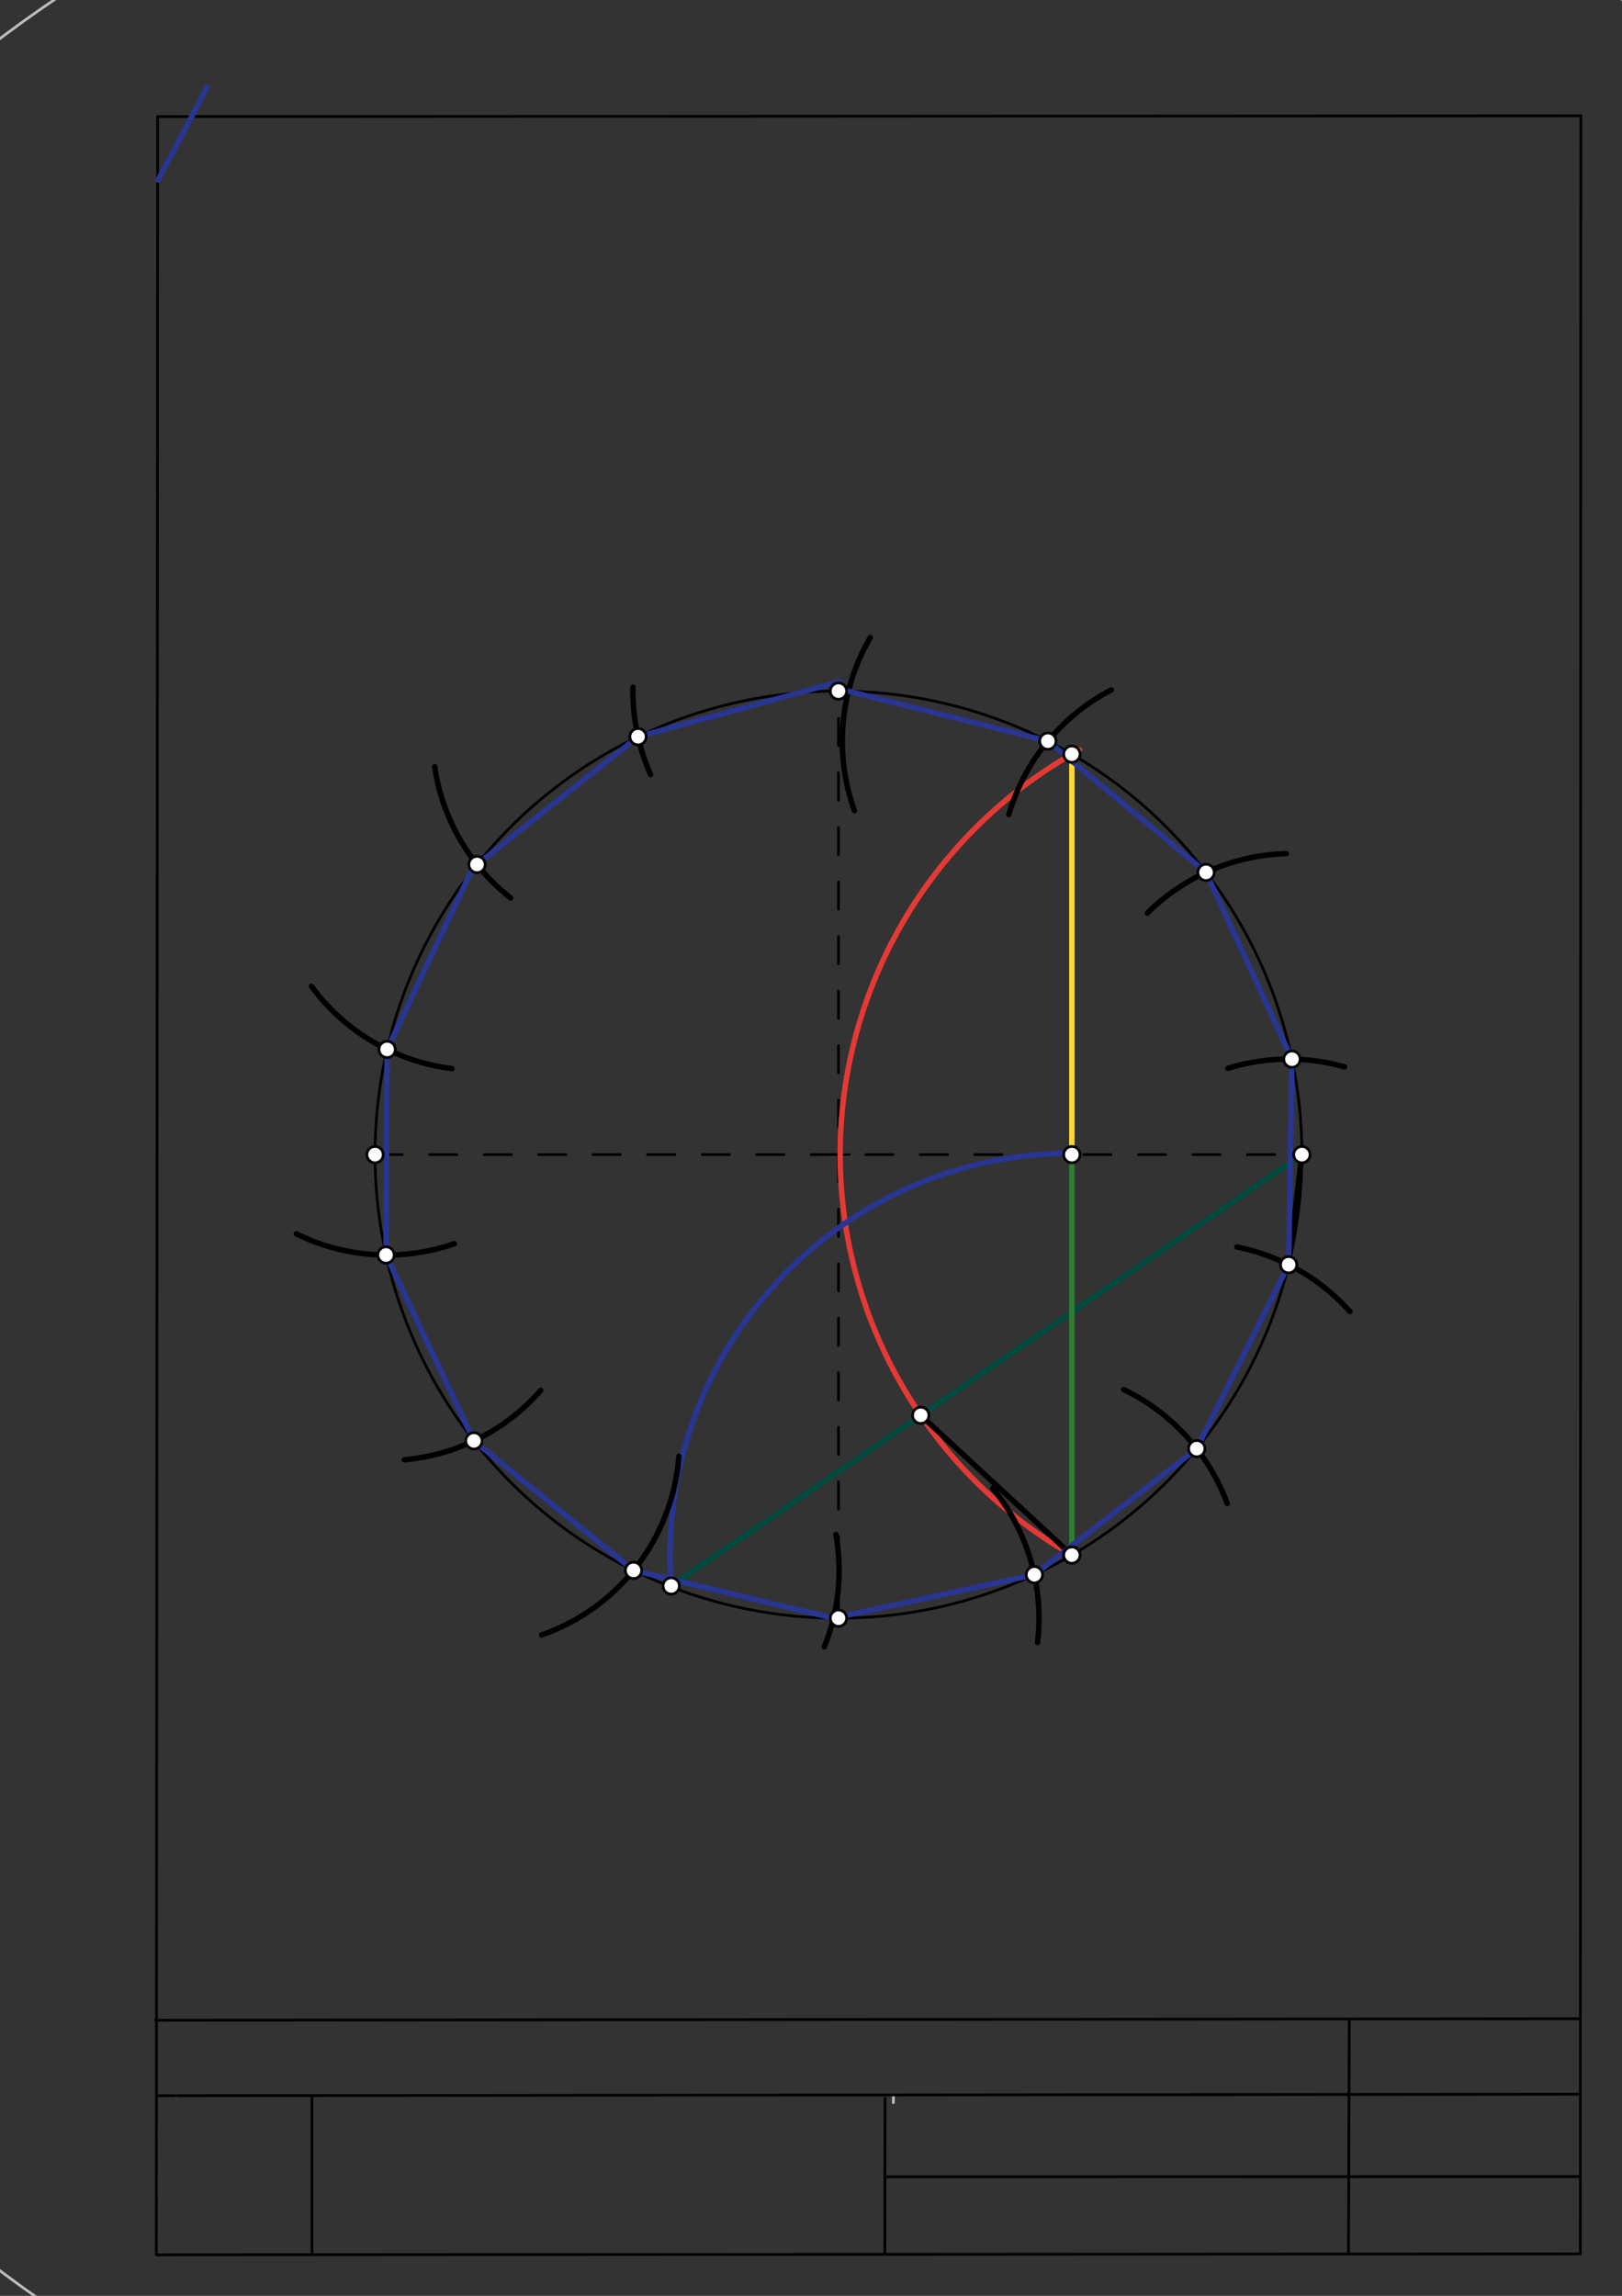 <svg xmlns="http://www.w3.org/2000/svg" class="svg--1it" height="100%" preserveAspectRatio="xMidYMid meet" viewBox="0 0 595 842" width="100%"><rect x="0" y="0" width="595" height="842" fill="#333333" stroke="none"/><defs><marker id="marker-arrow" markerHeight="16" markerUnits="userSpaceOnUse" markerWidth="24" orient="auto-start-reverse" refX="24" refY="4" viewBox="0 0 24 8"><path d="M 0 0 L 24 4 L 0 8 z" stroke="inherit"></path></marker></defs><g class="aux-layer--1FB"><g class="element--2qn"><line stroke="#bbbbbb" stroke-dasharray="none" stroke-linecap="round" stroke-width="1" x1="64.45" x2="64.8" y1="768.593" y2="768.592"></line></g><g class="element--2qn"><line stroke="#bbbbbb" stroke-dasharray="none" stroke-linecap="round" stroke-width="1" x1="327.75" x2="327.704" y1="768.323" y2="771.157"></line></g><g class="element--2qn"><g class="center--1s5"><line x1="303.574" y1="423.458" x2="311.574" y2="423.458" stroke="#BDBDBD" stroke-width="1" stroke-linecap="round"></line><line x1="307.574" y1="419.458" x2="307.574" y2="427.458" stroke="#BDBDBD" stroke-width="1" stroke-linecap="round"></line><circle class="hit--230" cx="307.574" cy="423.458" r="4" stroke="none" fill="transparent"></circle></g><circle cx="307.574" cy="423.458" fill="none" r="511.997" stroke="#BDBDBD" stroke-dasharray="none" stroke-width="1"></circle></g></g><g class="main-layer--3Vd"><g class="element--2qn"><line stroke="#000000" stroke-dasharray="none" stroke-linecap="round" stroke-width="1" x1="57.35" x2="579.727" y1="826.927" y2="826.6"></line></g><g class="element--2qn"><line stroke="#000000" stroke-dasharray="none" stroke-linecap="round" stroke-width="1" x1="57.843" x2="579.9" y1="42.752" y2="42.47"></line></g><g class="element--2qn"><line stroke="#000000" stroke-dasharray="none" stroke-linecap="round" stroke-width="1" x1="57.843" x2="57.35" y1="42.752" y2="826.927"></line></g><g class="element--2qn"><line stroke="#000000" stroke-dasharray="none" stroke-linecap="round" stroke-width="1" x1="579.9" x2="579.727" y1="42.47" y2="826.6"></line></g><g class="element--2qn"><line stroke="#000000" stroke-dasharray="none" stroke-linecap="round" stroke-width="1" x1="57.054" x2="579.396" y1="740.9" y2="740.35"></line></g><g class="element--2qn"><line stroke="#000000" stroke-dasharray="none" stroke-linecap="round" stroke-width="1" x1="57.387" x2="578.961" y1="768.6" y2="768.051"></line></g><g class="element--2qn"><line stroke="#000000" stroke-dasharray="none" stroke-linecap="round" stroke-width="1" x1="114.45" x2="114.45" y1="825.891" y2="769.198"></line></g><g class="element--2qn"><line stroke="#000000" stroke-dasharray="none" stroke-linecap="round" stroke-width="1" x1="494.672" x2="494.954" y1="826.095" y2="741.056"></line></g><g class="element--2qn"><line stroke="#000000" stroke-dasharray="none" stroke-linecap="round" stroke-width="1" x1="324.594" x2="324.673" y1="826.207" y2="769.514"></line></g><g class="element--2qn"><line stroke="#000000" stroke-dasharray="none" stroke-linecap="round" stroke-width="1" x1="579.75" x2="324.632" y1="798.254" y2="798.347"></line></g><g class="element--2qn"><g class="center--1s5"><line x1="303.574" y1="423.458" x2="311.574" y2="423.458" stroke="#000000" stroke-width="1" stroke-linecap="round"></line><line x1="307.574" y1="419.458" x2="307.574" y2="427.458" stroke="#000000" stroke-width="1" stroke-linecap="round"></line><circle class="hit--230" cx="307.574" cy="423.458" r="4" stroke="none" fill="transparent"></circle></g><circle cx="307.574" cy="423.458" fill="none" r="170" stroke="#000000" stroke-dasharray="none" stroke-width="1"></circle></g><g class="element--2qn"><line stroke="#000000" stroke-dasharray="10" stroke-linecap="round" stroke-width="1" x1="137.574" x2="477.574" y1="423.458" y2="423.458"></line></g><g class="element--2qn"><line stroke="#000000" stroke-dasharray="10" stroke-linecap="round" stroke-width="1" x1="307.574" x2="307.574" y1="593.458" y2="253.458"></line></g><g class="element--2qn"><path d="M 396 275.016 A 169.38 169.38 0 0 0 393.124 570.284" fill="none" stroke="#E53935" stroke-dasharray="none" stroke-linecap="round" stroke-width="2"></path></g><g class="element--2qn"><path d="M 246.226 581.639 A 147.402 147.402 0 0 1 393.193 422.922" fill="none" stroke="#283593" stroke-dasharray="none" stroke-linecap="round" stroke-width="2"></path></g><g class="element--2qn"><line stroke="#004D40" stroke-dasharray="none" stroke-linecap="round" stroke-width="2" x1="246.226" x2="477.574" y1="581.639" y2="423.458"></line></g><g class="element--2qn"><line stroke="#FDD835" stroke-dasharray="none" stroke-linecap="round" stroke-width="2" x1="393.193" x2="393.193" y1="276.593" y2="423.458"></line></g><g class="element--2qn"><line stroke="#2E7D32" stroke-dasharray="none" stroke-linecap="round" stroke-width="2" x1="393.193" x2="393.193" y1="422.922" y2="570.324"></line></g><g class="element--2qn"><line stroke="#000000" stroke-dasharray="none" stroke-linecap="round" stroke-width="2" x1="337.753" x2="393.193" y1="519.059" y2="570.324"></line></g><g class="element--2qn"><path d="M 238.659 284.055 A 75.402 75.402 0 0 1 232.186 252.038" fill="none" stroke="#000000" stroke-dasharray="none" stroke-linecap="round" stroke-width="2"></path></g><g class="element--2qn"><path d="M 159.459 281.208 A 75.402 75.402 0 0 0 187.315 329.351" fill="none" stroke="#000000" stroke-dasharray="none" stroke-linecap="round" stroke-width="2"></path></g><g class="element--2qn"><path d="M 165.769 391.891 A 75.402 75.402 0 0 1 114.271 361.761" fill="none" stroke="#000000" stroke-dasharray="none" stroke-linecap="round" stroke-width="2"></path></g><g class="element--2qn"><path d="M 108.71 452.512 A 75.402 75.402 0 0 0 166.688 456.114" fill="none" stroke="#000000" stroke-dasharray="none" stroke-linecap="round" stroke-width="2"></path></g><g class="element--2qn"><path d="M 148.299 535.368 A 75.402 75.402 0 0 0 198.335 509.936" fill="none" stroke="#000000" stroke-dasharray="none" stroke-linecap="round" stroke-width="2"></path></g><g class="element--2qn"><path d="M 198.699 599.613 A 75.402 75.402 0 0 0 249.04 534.07" fill="none" stroke="#000000" stroke-dasharray="none" stroke-linecap="round" stroke-width="2"></path></g><g class="element--2qn"><path d="M 302.394 603.975 A 75.402 75.402 0 0 0 306.647 562.787" fill="none" stroke="#000000" stroke-dasharray="none" stroke-linecap="round" stroke-width="2"></path></g><g class="element--2qn"><path d="M 364.152 545.769 A 75.402 75.402 0 0 1 380.607 602.404" fill="none" stroke="#000000" stroke-dasharray="none" stroke-linecap="round" stroke-width="2"></path></g><g class="element--2qn"><path d="M 412.197 509.607 A 75.402 75.402 0 0 1 450.16 551.368" fill="none" stroke="#000000" stroke-dasharray="none" stroke-linecap="round" stroke-width="2"></path></g><g class="element--2qn"><path d="M 453.74 457.338 A 75.402 75.402 0 0 1 495.189 481.002" fill="none" stroke="#000000" stroke-dasharray="none" stroke-linecap="round" stroke-width="2"></path></g><g class="element--2qn"><path d="M 450.412 391.808 A 75.402 75.402 0 0 1 493.209 391.276" fill="none" stroke="#000000" stroke-dasharray="none" stroke-linecap="round" stroke-width="2"></path></g><g class="element--2qn"><path d="M 420.885 334.858 A 75.402 75.402 0 0 1 471.865 313.073" fill="none" stroke="#000000" stroke-dasharray="none" stroke-linecap="round" stroke-width="2"></path></g><g class="element--2qn"><path d="M 370.064 298.741 A 75.402 75.402 0 0 1 407.677 253.023" fill="none" stroke="#000000" stroke-dasharray="none" stroke-linecap="round" stroke-width="2"></path></g><g class="element--2qn"><path d="M 319.241 233.84 A 75.402 75.402 0 0 0 313.429 297.299" fill="none" stroke="#000000" stroke-dasharray="none" stroke-linecap="round" stroke-width="2"></path></g><g class="element--2qn"><line stroke="#000000" stroke-dasharray="none" stroke-linecap="round" stroke-width="2" x1="472.709" x2="477.574" y1="463.837" y2="423.458"></line></g><g class="element--2qn"><line stroke="#283593" stroke-dasharray="none" stroke-linecap="round" stroke-width="2" x1="308" x2="234.05" y1="250.016" y2="270.18"></line></g><g class="element--2qn"><line stroke="#283593" stroke-dasharray="none" stroke-linecap="round" stroke-width="2" x1="234.05" x2="174.99" y1="270.18" y2="317.056"></line></g><g class="element--2qn"><line stroke="#283593" stroke-dasharray="none" stroke-linecap="round" stroke-width="2" x1="174" x2="142.013" y1="317.016" y2="384.864"></line></g><g class="element--2qn"><line stroke="#283593" stroke-dasharray="none" stroke-linecap="round" stroke-width="2" x1="142.013" x2="141.606" y1="384.864" y2="460.264"></line></g><g class="element--2qn"><line stroke="#283593" stroke-dasharray="none" stroke-linecap="round" stroke-width="2" x1="141.606" x2="173.85" y1="460.264" y2="528.424"></line></g><g class="element--2qn"><line stroke="#283593" stroke-dasharray="none" stroke-linecap="round" stroke-width="2" x1="173.85" x2="232.4" y1="528.424" y2="575.934"></line></g><g class="element--2qn"><line stroke="#283593" stroke-dasharray="none" stroke-linecap="round" stroke-width="2" x1="232.4" x2="305.739" y1="575.934" y2="593.448"></line></g><g class="element--2qn"><line stroke="#283593" stroke-dasharray="none" stroke-linecap="round" stroke-width="2" x1="305.739" x2="379.44" y1="593.448" y2="577.521"></line></g><g class="element--2qn"><line stroke="#283593" stroke-dasharray="none" stroke-linecap="round" stroke-width="2" x1="379.44" x2="439.002" y1="577.521" y2="531.286"></line></g><g class="element--2qn"><line stroke="#283593" stroke-dasharray="none" stroke-linecap="round" stroke-width="2" x1="439.002" x2="472.709" y1="531.286" y2="463.837"></line></g><g class="element--2qn"><line stroke="#283593" stroke-dasharray="none" stroke-linecap="round" stroke-width="2" x1="472.709" x2="473.929" y1="463.837" y2="388.446"></line></g><g class="element--2qn"><line stroke="#283593" stroke-dasharray="none" stroke-linecap="round" stroke-width="2" x1="473.929" x2="442.423" y1="388.446" y2="319.942"></line></g><g class="element--2qn"><line stroke="#283593" stroke-dasharray="none" stroke-linecap="round" stroke-width="2" x1="442.423" x2="384.389" y1="319.942" y2="271.803"></line></g><g class="element--2qn"><line stroke="#283593" stroke-dasharray="none" stroke-linecap="round" stroke-width="2" x1="384.389" x2="311.243" y1="271.803" y2="253.498"></line></g><g class="element--2qn"><line stroke="#283593" stroke-dasharray="none" stroke-linecap="round" stroke-width="2" x1="58" x2="76" y1="66.016" y2="32.016"></line></g><g class="element--2qn"><circle cx="137.574" cy="423.458" r="3" stroke="#000000" stroke-width="1" fill="#ffffff"></circle>}</g><g class="element--2qn"><circle cx="477.574" cy="423.458" r="3" stroke="#000000" stroke-width="1" fill="#ffffff"></circle>}</g><g class="element--2qn"><circle cx="307.574" cy="253.458" r="3" stroke="#000000" stroke-width="1" fill="#ffffff"></circle>}</g><g class="element--2qn"><circle cx="307.574" cy="593.458" r="3" stroke="#000000" stroke-width="1" fill="#ffffff"></circle>}</g><g class="element--2qn"><circle cx="393.193" cy="276.593" r="3" stroke="#000000" stroke-width="1" fill="#ffffff"></circle>}</g><g class="element--2qn"><circle cx="393.124" cy="570.284" r="3" stroke="#000000" stroke-width="1" fill="#ffffff"></circle>}</g><g class="element--2qn"><circle cx="393.193" cy="423.458" r="3" stroke="#000000" stroke-width="1" fill="#ffffff"></circle>}</g><g class="element--2qn"><circle cx="393.193" cy="570.324" r="3" stroke="#000000" stroke-width="1" fill="#ffffff"></circle>}</g><g class="element--2qn"><circle cx="246.226" cy="581.639" r="3" stroke="#000000" stroke-width="1" fill="#ffffff"></circle>}</g><g class="element--2qn"><circle cx="337.753" cy="519.059" r="3" stroke="#000000" stroke-width="1" fill="#ffffff"></circle>}</g><g class="element--2qn"><circle cx="234.05" cy="270.18" r="3" stroke="#000000" stroke-width="1" fill="#ffffff"></circle>}</g><g class="element--2qn"><circle cx="174.99" cy="317.056" r="3" stroke="#000000" stroke-width="1" fill="#ffffff"></circle>}</g><g class="element--2qn"><circle cx="142.013" cy="384.864" r="3" stroke="#000000" stroke-width="1" fill="#ffffff"></circle>}</g><g class="element--2qn"><circle cx="141.606" cy="460.264" r="3" stroke="#000000" stroke-width="1" fill="#ffffff"></circle>}</g><g class="element--2qn"><circle cx="173.85" cy="528.424" r="3" stroke="#000000" stroke-width="1" fill="#ffffff"></circle>}</g><g class="element--2qn"><circle cx="232.4" cy="575.934" r="3" stroke="#000000" stroke-width="1" fill="#ffffff"></circle>}</g><g class="element--2qn"><circle cx="379.44" cy="577.521" r="3" stroke="#000000" stroke-width="1" fill="#ffffff"></circle>}</g><g class="element--2qn"><circle cx="439.002" cy="531.286" r="3" stroke="#000000" stroke-width="1" fill="#ffffff"></circle>}</g><g class="element--2qn"><circle cx="472.709" cy="463.837" r="3" stroke="#000000" stroke-width="1" fill="#ffffff"></circle>}</g><g class="element--2qn"><circle cx="473.929" cy="388.446" r="3" stroke="#000000" stroke-width="1" fill="#ffffff"></circle>}</g><g class="element--2qn"><circle cx="442.423" cy="319.942" r="3" stroke="#000000" stroke-width="1" fill="#ffffff"></circle>}</g><g class="element--2qn"><circle cx="384.389" cy="271.803" r="3" stroke="#000000" stroke-width="1" fill="#ffffff"></circle>}</g></g><g class="snaps-layer--2PT"></g><g class="temp-layer--rAP"></g></svg>